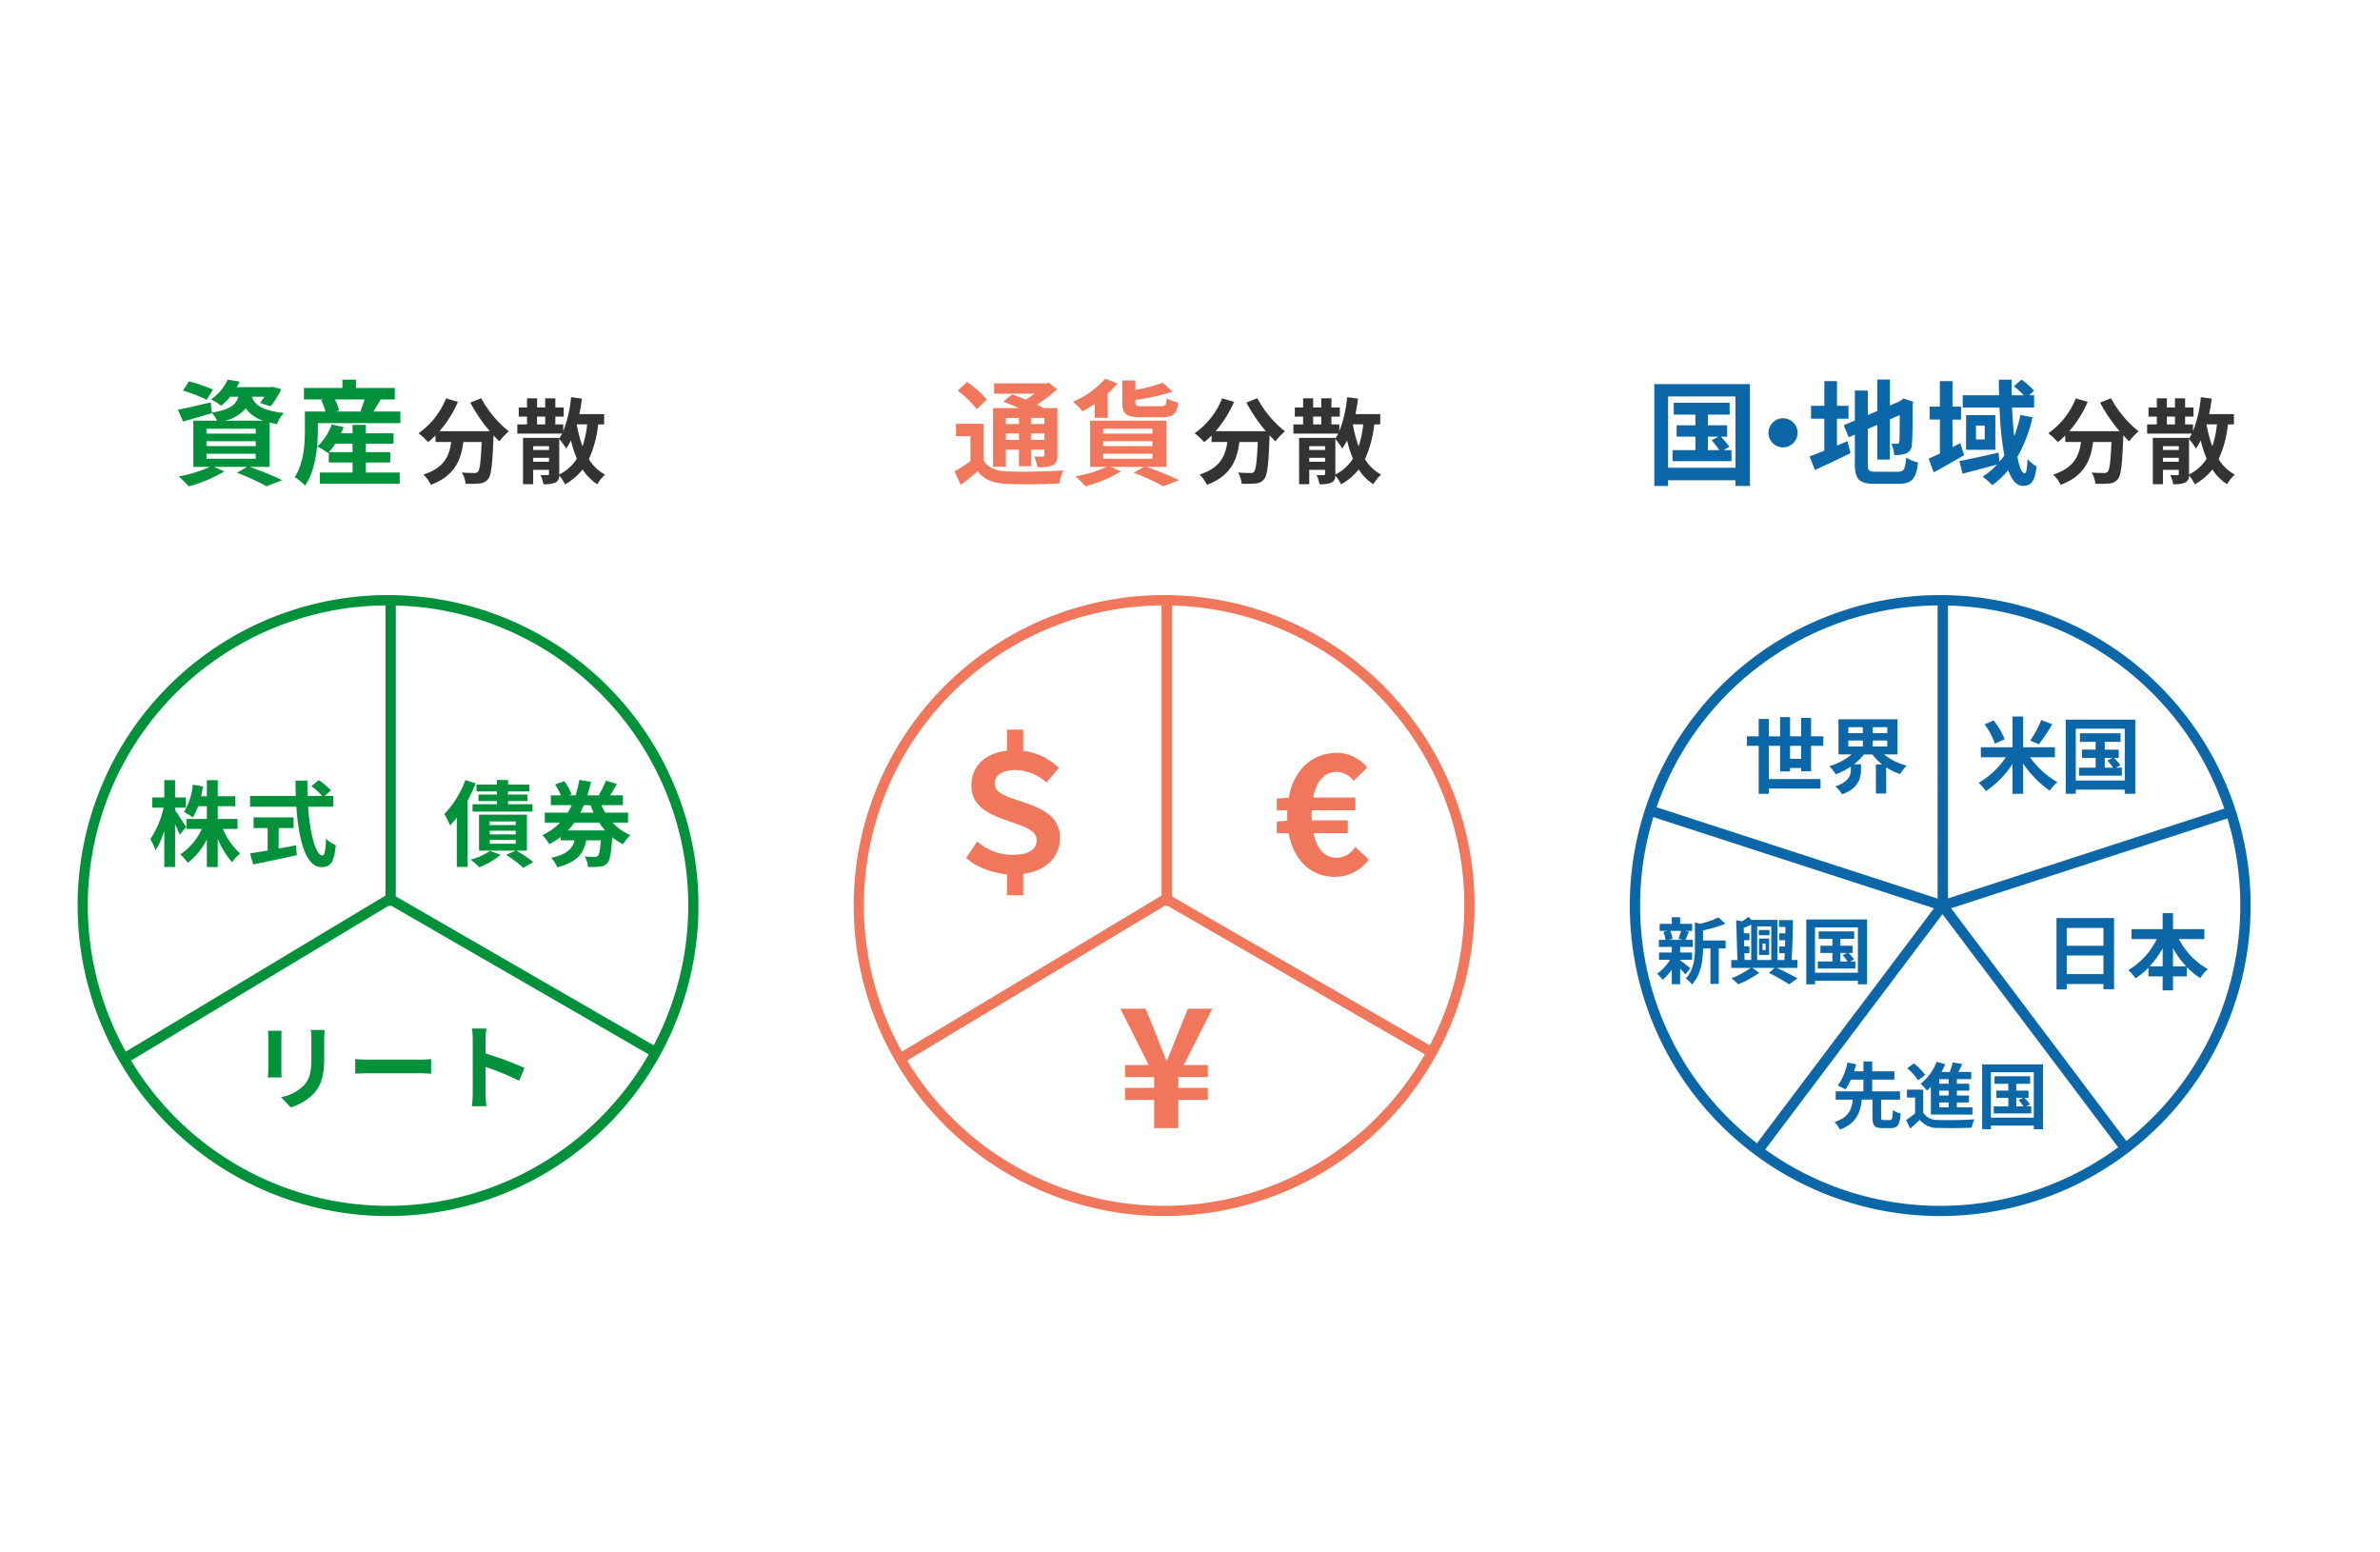 <svg xmlns="http://www.w3.org/2000/svg" width="460" height="300" viewBox="0 0 460 300"><defs><clipPath id="clip-path"><path id="パス_86551" data-name="パス 86551" d="M-9233-22002h460v300h-460z" fill="none" stroke="#f7f7f5" stroke-width="2"/></clipPath></defs><g id="management-distributed" transform="translate(9233 22002)" clip-path="url(#clip-path)"><g id="グループ_1641" data-name="グループ 1641" transform="translate(-9424 -26425)"><path id="パス_86571" data-name="パス 86571" d="M-14.85-16.72a28.616 28.616 0 00-4.642-1.58l-1.144 1.782a28.331 28.331 0 014.6 1.782zM-16.1-4.312h9.526v.968H-16.1zm0-2.42h9.526v.946H-16.1zm0-2.42h9.526v.946H-16.1zm3.586-1.562a7.118 7.118 0 004-2.376 6.609 6.609 0 003.366 2.376zm8.6 8.932v-8.558c.44.11.924.2 1.452.286a7.305 7.305 0 011.3-2.134c-4.444-.528-5.676-1.716-6.16-3.146h2.442a12.521 12.521 0 01-.858 1.21l2.024.638a15.613 15.613 0 002.09-3.322l-1.738-.44-.4.066h-6.49a10.1 10.1 0 00.572-1.078l-2.31-.374a9.552 9.552 0 01-3.234 3.828 7 7 0 011.958 1.232 12.093 12.093 0 001.76-1.76h1.584c-.484 1.562-1.65 2.508-5.148 3.08l-.22-1.98c-2.332.55-4.686 1.1-6.314 1.408l.968 2.288c1.65-.462 3.7-1.056 5.588-1.606l-.022-.088a6.567 6.567 0 011.034 1.518h-4.6v8.932h3.236A25.833 25.833 0 01-21.45.066a26.534 26.534 0 011.936 1.914A27.261 27.261 0 00-12.65-.9l-2-.88h6.424l-1.98 1.144a43.379 43.379 0 015.72 2.6L-1.452.792C-2.948.066-5.478-.99-7.722-1.782zM7.568-4.62a12.934 12.934 0 001.254-1.65h3.322v1.65zm7.15 2h4.708v-2h-4.708v-1.65h5.346v-2h-5.346V-9.9h-2.574v1.628H9.922c.176-.4.352-.792.484-1.188L8.1-9.988A10.354 10.354 0 015.324-5.7a11.506 11.506 0 012.068 1.256l.154-.156v1.98h4.6v1.938H5.83v2.156h15.422V-.682h-6.534zm-.264-12.188a18.723 18.723 0 01-.792 2.222l.4.11H8.888l.66-.176a9.836 9.836 0 00-.814-2.156zm1.716 2.332c.418-.66.9-1.5 1.408-2.332h2.728v-2.222H12.8v-1.606h-2.614v1.606H2.75v2.222h3.806l-.484.132a11.249 11.249 0 01.836 2.2H2.926v3.542c0 2.62-.176 6.448-1.98 9.134A10.382 10.382 0 012.97 1.848C5.038-1.166 5.434-5.83 5.434-8.91v-1.32h15.95v-2.244z" transform="translate(247 4515)" fill="#00913a"/><path id="パス_86570" data-name="パス 86570" d="M-8.1-14.2a30.567 30.567 0 003.762 5.524h-9.72a21.588 21.588 0 003.564-5.67l-2.3-.666a14.924 14.924 0 01-5.31 6.732 12.873 12.873 0 011.836 1.728 13.562 13.562 0 001.44-1.3v1.26h3.042c-.36 2.628-1.3 4.986-5.364 6.3a7.171 7.171 0 011.422 1.98C-11.07-.054-9.9-3.132-9.45-6.588h3.55c-.162 3.762-.36 5.364-.72 5.742a.835.835 0 01-.72.252c-.45 0-1.386-.018-2.376-.09a5.172 5.172 0 01.7 2.16A18.008 18.008 0 00-6.3 1.422 2.172 2.172 0 00-4.662.576c.63-.756.846-2.88 1.044-8.316v-.126c.4.414.774.81 1.152 1.152A10.253 10.253 0 01-.648-8.64a20.725 20.725 0 01-5.346-6.408zM9.09-.4v-6.764a12.246 12.246 0 011.332 1.854 13.588 13.588 0 00.936-1.584 21.9 21.9 0 001.134 3.528 8.4 8.4 0 01-3.4 3.06zm5.4-9.594a19.814 19.814 0 01-.9 4.248 25.9 25.9 0 01-1.116-4.23l.018-.018zM4.05-2.772v-.756h3.06v.756zm3.06-3.006v.738H4.05v-.738zM4.806-11.5h1.566v1.51H4.806zm12.96 1.51v-1.98h-4.788c.2-.972.36-1.98.5-2.988l-2.106-.288a23.66 23.66 0 01-1.512 6.57V-9.99H8.334v-1.51h1.62v-1.764h-1.62v-1.766H6.372v1.764H4.806v-1.764H2.862v1.764H1.26v1.766h1.6v1.51H.99v1.782h8.658c-.18.324-.36.648-.558.954v-.126h-7v8.946h1.96v-2.772h3.06v.792c0 .18-.072.234-.27.234A12.509 12.509 0 015.454-.2a6.331 6.331 0 01.576 1.766 5.25 5.25 0 002.34-.324 1.374 1.374 0 00.72-1.368A8.716 8.716 0 0110.206 1.6a11.617 11.617 0 003.4-2.88 9.378 9.378 0 002.844 2.862 7.606 7.606 0 011.496-1.87 8.17 8.17 0 01-3.132-2.988 21.551 21.551 0 001.8-6.714z" transform="translate(290 4515)" fill="#333"/></g><path id="パス_86565" data-name="パス 86565" d="M-11.034-6.138c-.288-.522-1.6-2.592-2.124-3.258v-.522h2.052V-11.9h-2.052v-3.348h-2.088v3.348h-2.34v1.98h2.214a17.936 17.936 0 01-2.574 6.084 13.024 13.024 0 011.008 2.16 15.709 15.709 0 001.692-3.762v6.986h2.088v-8.28c.36.756.7 1.53.9 2.034zm9.936.324V-7.74h-3.816v-2.466h3.366v-1.926h-3.366v-3.1H-7.02v3.1h-1.116c.144-.612.252-1.242.36-1.89l-1.962-.342A12.4 12.4 0 01-11.43-9.09a11.059 11.059 0 011.674 1.062 10.673 10.673 0 001.062-2.178h1.674v2.466h-3.942v1.926h2.97A11.679 11.679 0 01-12.15-.9 10.321 10.321 0 01-10.71.738 13.312 13.312 0 00-7.02-3.78v5.328h2.106v-5.49A15.324 15.324 0 00-2.142.612 9.1 9.1 0 01-.594-1.062a13.623 13.623 0 01-3.33-4.752zm7.956-.162h2.88v-2.07H2.016v2.07h2.718v4.338c-1.3.216-2.484.4-3.4.54l.594 2.16c2.32-.486 5.488-1.152 8.44-1.8l-.162-1.908c-1.1.216-2.25.432-3.348.63zM17.424-10.1v-2.088h-1.692l1.224-1.062a13.444 13.444 0 00-2.358-2l-1.422 1.17a12.743 12.743 0 012.106 1.89h-2.844a54.352 54.352 0 01-.018-2.97h-2.3c0 .99.018 2 .054 2.97H1.332v2.09h8.946c.432 6.336 1.782 11.664 4.86 11.664 1.71 0 2.43-.828 2.754-4.23a5.725 5.725 0 01-1.872-1.26c-.09 2.286-.306 3.24-.684 3.24-1.314 0-2.412-4.158-2.79-9.414z" transform="translate(-9186 -21836)" fill="#00913a"/><path id="パス_86556" data-name="パス 86556" d="M24.64-20.608a12.025 12.025 0 00-6.88-3.3V-28h-3.136v4.064c-4.224.48-6.88 3.008-6.88 6.784 0 7.584 12.608 6.3 12.608 10.464 0 1.856-1.472 2.88-4.7 2.88A10.2 10.2 0 018.864-6.4L6.752-3.232C8.7-1.344 12-.288 14.624-.032V4h3.136V-.128c4.576-.64 7.1-3.328 7.1-6.976 0-7.776-12.608-6.4-12.608-10.368 0-1.824 1.6-2.72 4-2.72a9.331 9.331 0 016.016 2.4z" transform="translate(-9053 -21833)" fill="#f0775b"/><path id="パス_86557" data-name="パス 86557" d="M15.936-5.344a4.38 4.38 0 01-3.616 2.112C10.048-3.232 8.512-4.96 7.872-8H14.5v-2.464H7.552c-.032-.352-.032-.736-.032-1.12v-.832h8.448v-2.464h-8.16c.608-3.136 2.144-4.96 4.512-4.96a4.3 4.3 0 013.3 1.728l2.624-2.56a7.635 7.635 0 00-5.76-2.848c-4.8 0-8.384 3.168-9.408 8.672l-2.3.16v2.272h2.04c-.032.32-.032.64-.032.992s0 .672.032 1.024l-2.048.16V-8h2.3C4.064-2.528 7.552.448 12.064.448a8.085 8.085 0 006.5-3.36z" transform="translate(-8987 -21833)" fill="#f0775b"/><path id="パス_86562" data-name="パス 86562" d="M-7.956-12.456h-3.564v1.26h3.564v.612h-4.716v1.422H-1.08v-1.422H-5.8v-.616h3.73v-1.26H-5.8v-.594h4.1v-1.332h-4.1v-.882h-2.16v.882h-3.94v1.332h3.942zm-6.1-2.79a18.779 18.779 0 01-4.068 6.552 14.7 14.7 0 011.1 2.2 16.142 16.142 0 001.314-1.53V1.53h2.088v-12.816a30.621 30.621 0 001.548-3.33zm4.77 13.68A12.59 12.59 0 01-13.05.126 11.181 11.181 0 01-11.358 1.6 15.41 15.41 0 00-7.236-.81zm-.074-2.106h5.04v.72h-5.04zm0-1.8h5.04v.72h-5.04zm0-1.782h5.04v.7h-5.04zm7.2 5.634v-6.948h-9.252v6.948h7.092l-1.854.828A19.578 19.578 0 01-2.88 1.71L-.954.594a21.819 21.819 0 00-3.24-2.214zm7.938-3.906A12.476 12.476 0 007-7.038h4.806a11.955 11.955 0 001.154 1.512zm4.356-4.874c.18.5.378.972.594 1.44H8.172c.234-.468.468-.954.666-1.44zm7.254 3.366v-1.93h-4.41a13.548 13.548 0 01-.738-1.44h4.16v-1.89h-2.486c.4-.63.882-1.422 1.314-2.214l-2.124-.63a18.6 18.6 0 01-1.35 2.754l.27.09h-2.5c.27-.846.5-1.728.7-2.61l-2.25-.378a21.3 21.3 0 01-.738 2.988H5.9l.576-.216a11.288 11.288 0 00-1.4-2.538l-1.782.648a13.248 13.248 0 011.116 2.106H2.466v1.89H6.5a13.8 13.8 0 01-.774 1.44H1.3v1.926h2.948a11.318 11.318 0 01-3.4 2.43A10.312 10.312 0 012.16-2.862a13.638 13.638 0 002.214-1.4v.662h2.682C6.642-2.034 5.67-.9 2.52-.234A5.948 5.948 0 013.708 1.6C7.632.594 8.82-1.152 9.306-3.6h2.826c-.144 1.89-.324 2.736-.576 2.988a.829.829 0 01-.648.2c-.36 0-1.1-.018-1.908-.072a4.271 4.271 0 01.63 2 15.708 15.708 0 002.34-.036 2.1 2.1 0 001.422-.688c.486-.54.738-1.926.936-4.986a11.653 11.653 0 002.106 1.35 7.485 7.485 0 011.4-1.764 9.816 9.816 0 01-3.42-2.43z" transform="translate(-9129 -21836)" fill="#00913a"/><path id="パス_86563" data-name="パス 86563" d="M-24.21-13.806a12.243 12.243 0 01.072 1.368v6.066c0 .54-.072 1.242-.09 1.584h2.664a21.99 21.99 0 01-.054-1.566v-6.084c0-.576.018-.972.054-1.368zm8.28-.162a12.7 12.7 0 01.108 1.8v3.42c0 2.808-.234 4.158-1.458 5.508a8.424 8.424 0 01-4.41 2.268l1.89 1.98A10.457 10.457 0 00-15.426-1.6c1.332-1.476 2.088-3.132 2.088-7v-3.564c0-.72.036-1.3.072-1.8zm8.586 8.46c.666-.054 1.872-.09 2.9-.09H5.22c.756 0 1.674.072 2.106.09v-2.826c-.468.036-1.278.108-2.106.108h-9.666c-.936 0-2.25-.054-2.9-.108zm32.706-1.116a58.789 58.789 0 00-7.524-2.79v-2.646A19.575 19.575 0 0118-14.238h-2.808a12.554 12.554 0 01.18 2.178v10.332a19.261 19.261 0 01-.18 2.5H18c-.072-.72-.162-1.98-.162-2.5v-5.094a51.991 51.991 0 016.5 2.682z" transform="translate(-9157 -21789)" fill="#00913a"/><path id="パス_86558" data-name="パス 86558" d="M7.072 0h4.672v-5.44h5.7v-2.336h-5.7v-2.08h5.7v-2.336H12.8l5.5-10.88h-4.7l-2.112 5.184q-.96 2.352-1.92 4.8h-.16c-.672-1.6-1.28-3.2-1.888-4.8l-2.112-5.184H.544l5.472 10.88H1.44v2.336h5.632v2.08H1.44v2.336h5.632z" transform="translate(-9017 -21784)" fill="#f0775b"/><g id="グループ_1642" data-name="グループ 1642" transform="translate(-9424 -26425)"><path id="パス_86568" data-name="パス 86568" d="M-8.1-14.2a30.567 30.567 0 003.762 5.524h-9.72a21.588 21.588 0 003.564-5.67l-2.3-.666a14.924 14.924 0 01-5.31 6.732 12.873 12.873 0 011.836 1.728 13.562 13.562 0 001.44-1.3v1.26h3.042c-.36 2.628-1.3 4.986-5.364 6.3a7.171 7.171 0 011.422 1.98C-11.07-.054-9.9-3.132-9.45-6.588h3.55c-.162 3.762-.36 5.364-.72 5.742a.835.835 0 01-.72.252c-.45 0-1.386-.018-2.376-.09a5.172 5.172 0 01.7 2.16A18.008 18.008 0 00-6.3 1.422 2.172 2.172 0 00-4.662.576c.63-.756.846-2.88 1.044-8.316v-.126c.4.414.774.81 1.152 1.152A10.253 10.253 0 01-.648-8.64a20.725 20.725 0 01-5.346-6.408zM9.09-.4v-6.764a12.246 12.246 0 011.332 1.854 13.588 13.588 0 00.936-1.584 21.9 21.9 0 001.134 3.528 8.4 8.4 0 01-3.4 3.06zm5.4-9.594a19.814 19.814 0 01-.9 4.248 25.9 25.9 0 01-1.116-4.23l.018-.018zM4.05-2.772v-.756h3.06v.756zm3.06-3.006v.738H4.05v-.738zM4.806-11.5h1.566v1.51H4.806zm12.96 1.51v-1.98h-4.788c.2-.972.36-1.98.5-2.988l-2.106-.288a23.66 23.66 0 01-1.512 6.57V-9.99H8.334v-1.51h1.62v-1.764h-1.62v-1.766H6.372v1.764H4.806v-1.764H2.862v1.764H1.26v1.766h1.6v1.51H.99v1.782h8.658c-.18.324-.36.648-.558.954v-.126h-7v8.946h1.96v-2.772h3.06v.792c0 .18-.072.234-.27.234A12.509 12.509 0 015.454-.2a6.331 6.331 0 01.576 1.766 5.25 5.25 0 002.34-.324 1.374 1.374 0 00.72-1.368A8.716 8.716 0 0110.206 1.6a11.617 11.617 0 003.4-2.88 9.378 9.378 0 002.844 2.862 7.606 7.606 0 011.496-1.87 8.17 8.17 0 01-3.132-2.988 21.551 21.551 0 001.8-6.714z" transform="translate(440 4515)" fill="#333"/><path id="パス_86569" data-name="パス 86569" d="M12.936-11.242v1.188h-2.53v-1.188zm4.928 1.188h-2.6v-1.188h2.6zM15.268-7v-1.228h2.6V-7zm-4.862 0v-1.228h2.53V-7zm0 1.892h2.53v3.212h2.332V-5.1h2.6v1.012c0 .22-.066.308-.33.33-.22 0-.99 0-1.672-.022a7.154 7.154 0 01.634 2.042 6.621 6.621 0 002.97-.374c.7-.352.9-.9.9-1.958v-9.064h-2.66c-.374-.22-.836-.44-1.32-.682a25.041 25.041 0 003.916-2.97l-1.562-1.254-.506.132H8.14v1.98h7.832a20.327 20.327 0 01-1.76 1.166c-.9-.4-1.826-.748-2.6-1.034l-1.69 1.408c.9.352 1.958.792 2.948 1.254H7.942V-1.8h2.464zm-3.674-9.68A18.844 18.844 0 002.9-18.172L1.1-16.5a17.859 17.859 0 013.674 3.586zm-.66 4.688H.77v2.4h2.794v4.8a30.282 30.282 0 01-3.08 2l1.21 2.618A69.335 69.335 0 004.972-.924C6.292.77 8.03 1.408 10.67 1.518c2.684.11 7.348.066 10.054-.066a10.811 10.811 0 01.814-2.552c-3.014.242-8.228.308-10.846.2-2.244-.09-3.762-.706-4.62-2.18zm34.54-1.276c2.112 0 2.86-.594 3.1-2.86a6.272 6.272 0 01-2.2-.792c-.088 1.3-.264 1.54-1.144 1.54h-3.54c-1.188 0-1.386-.11-1.386-.77v-.462a38.123 38.123 0 007.172-1.606l-1.892-1.714a30.139 30.139 0 01-5.28 1.386v-1.826h-2.53v4.224c0 2.222.726 2.882 3.652 2.882zm-13.024.11H30.1v-4.664a15.652 15.652 0 001.87-1.98l-2.376-.9a16.853 16.853 0 01-6.226 4.444 13.489 13.489 0 011.848 1.87 25.554 25.554 0 002.376-1.452zm1.628 6.952h9.526v.968h-9.526zm0-2.42h9.526v.946h-9.526zm0-2.42h9.526v.946h-9.526zM41.4-1.782v-8.932H26.686v8.932h3.234A25.833 25.833 0 0123.87.066a26.535 26.535 0 011.936 1.914A27.261 27.261 0 0032.67-.9l-2-.88h6.424L35.112-.638a43.379 43.379 0 015.72 2.6l3.036-1.17C42.372.066 39.842-.99 37.6-1.782z" transform="translate(375 4515)" fill="#f0775b"/></g><g id="グループ_1643" data-name="グループ 1643" transform="translate(-9424 -26425)"><path id="パス_86567" data-name="パス 86567" d="M-8.1-14.2a30.567 30.567 0 003.762 5.524h-9.72a21.588 21.588 0 003.564-5.67l-2.3-.666a14.924 14.924 0 01-5.31 6.732 12.873 12.873 0 011.836 1.728 13.562 13.562 0 001.44-1.3v1.26h3.042c-.36 2.628-1.3 4.986-5.364 6.3a7.171 7.171 0 011.422 1.98C-11.07-.054-9.9-3.132-9.45-6.588h3.55c-.162 3.762-.36 5.364-.72 5.742a.835.835 0 01-.72.252c-.45 0-1.386-.018-2.376-.09a5.172 5.172 0 01.7 2.16A18.008 18.008 0 00-6.3 1.422 2.172 2.172 0 00-4.662.576c.63-.756.846-2.88 1.044-8.316v-.126c.4.414.774.81 1.152 1.152A10.253 10.253 0 01-.648-8.64a20.725 20.725 0 01-5.346-6.408zM9.09-.4v-6.764a12.246 12.246 0 011.332 1.854 13.588 13.588 0 00.936-1.584 21.9 21.9 0 001.134 3.528 8.4 8.4 0 01-3.4 3.06zm5.4-9.594a19.814 19.814 0 01-.9 4.248 25.9 25.9 0 01-1.116-4.23l.018-.018zM4.05-2.772v-.756h3.06v.756zm3.06-3.006v.738H4.05v-.738zM4.806-11.5h1.566v1.51H4.806zm12.96 1.51v-1.98h-4.788c.2-.972.36-1.98.5-2.988l-2.106-.288a23.66 23.66 0 01-1.512 6.57V-9.99H8.334v-1.51h1.62v-1.764h-1.62v-1.766H6.372v1.764H4.806v-1.764H2.862v1.764H1.26v1.766h1.6v1.51H.99v1.782h8.658c-.18.324-.36.648-.558.954v-.126h-7v8.946h1.96v-2.772h3.06v.792c0 .18-.072.234-.27.234A12.509 12.509 0 015.454-.2a6.331 6.331 0 01.576 1.766 5.25 5.25 0 002.34-.324 1.374 1.374 0 00.72-1.368A8.716 8.716 0 0110.206 1.6a11.617 11.617 0 003.4-2.88 9.378 9.378 0 002.844 2.862 7.606 7.606 0 011.496-1.87 8.17 8.17 0 01-3.132-2.988 21.551 21.551 0 001.8-6.714z" transform="translate(605 4515)" fill="#333"/><path id="パス_86566" data-name="パス 86566" d="M12.1-7.612h2.046L12.8-6.93a16.75 16.75 0 011.5 1.914h-2.2zm3.014 2.6l1.144-.638a16.979 16.979 0 00-1.65-1.958h1.21v-2.2H12.1v-2.072h4.2v-2.288H5.5v2.288h4.18v2.068H6.05v2.2h3.63v2.6H5.258v2.134h11.4v-2.138zM4.4-1.606v-13.772h13.024v13.772zm-2.662-16.17v19.69H4.4v-1.1h13.024v1.1h2.794v-19.69zM23.8-8.36a2.836 2.836 0 002.82 2.816 2.836 2.836 0 002.816-2.816 2.836 2.836 0 00-2.816-2.816A2.836 2.836 0 0023.8-8.36zm13.244-2.728h2.226v-2.486h-2.222v-4.774h-2.442v4.774h-2.574v2.486h2.574v6.182c-1.1.44-2.068.814-2.86 1.1l1.054 2.64c2.024-.946 4.532-2.112 6.864-3.278l-.594-2.31c-.66.286-1.342.572-2.024.858zM44.55-.836c-1.342 0-1.54-.2-1.54-1.5v-6.772l1.826-.792v6.71h2.442v-7.766l1.892-.836c0 3.124-.022 4.73-.066 5.082-.088.4-.22.484-.484.484a10.01 10.01 0 01-1.056-.044 7.182 7.182 0 01.55 2.2 6.133 6.133 0 002.286-.308A1.877 1.877 0 0051.524-6.2c.11-.9.154-3.542.154-7.722l.088-.44L49.94-15l-.462.308-.462.308-1.738.748v-5.016h-2.442v6.072l-1.826.77v-4.708H40.5v5.786l-2.156.9.97 2.332 1.186-.508v5.654c0 3.036.858 3.85 3.828 3.85h4.686c2.574 0 3.344-1.056 3.7-4.136a6.622 6.622 0 01-2.288-.946c-.2 2.244-.418 2.75-1.628 2.75zm16.324-5.522l-1.5.748v-5.3h1.65v-2.51h-1.65v-4.928h-2.438v4.928h-1.98v2.486h1.98v6.578c-.814.374-1.562.726-2.178.99l.99 2.64c1.8-.968 3.938-2.178 5.874-3.322zm11.638-5.456A27.3 27.3 0 0171.3-7.7c-.2-1.672-.33-3.542-.418-5.544h4.268v-2.376h-.968l.946-.88a13.919 13.919 0 00-2.42-2.134l-1.474 1.276a20.646 20.646 0 011.916 1.738h-2.332c-.022-1.012-.022-2 0-3.014h-2.486c0 1.012.022 2 .044 3.014h-7.018v2.376h7.106A63.591 63.591 0 0069.388-4c-.286.418-.594.814-.924 1.21l-.2-1.738c-2.77.612-5.652 1.272-7.564 1.628l.616 2.442C63.206-.946 65.67-1.606 68-2.222A14.443 14.443 0 0165.186.11a11.508 11.508 0 011.87 1.65 15.384 15.384 0 003.08-2.9c.682 1.87 1.606 3.036 2.838 3.036 1.65 0 2.288-.836 2.662-3.762a5.891 5.891 0 01-1.76-1.452c-.066 1.958-.242 2.772-.55 2.772-.528 0-1.034-1.188-1.408-3.146a28.156 28.156 0 002.926-7.656zM65.6-7.084h-1.69v-2.684h1.69zM62-11.77v6.688h5.65v-6.688z" transform="translate(509 4515)" fill="#0c67a8"/></g><path id="合体_15" data-name="合体 15" d="M0 60A60 60 0 0159.5 0h2v.018A60 60 0 110 60zm11.9 32.427a58.19 58.19 0 0025.52 21.016 57.916 57.916 0 0055-5.348 58.312 58.312 0 0015.68-15.668q1.21-1.791 2.285-3.671l-49.7-28.693h-.62L10.322 89.951q.76 1.259 1.578 2.476zm25.52-85.87A57.969 57.969 0 009.317 88.221L59.5 58.068V2a57.6 57.6 0 00-22.075 4.557zM111.344 87q1.144-2.171 2.1-4.427a57.916 57.916 0 00-5.348-55 58.164 58.164 0 00-25.52-21.016A57.557 57.557 0 0061.5 2.019v56.205z" transform="translate(-9218 -21887)" fill="#00913a"/><path id="合体_14" data-name="合体 14" d="M0 60A60 60 0 0159.5 0h2v.018A60 60 0 110 60zm11.9 32.427a58.19 58.19 0 0025.52 21.016 57.916 57.916 0 0055-5.348 58.312 58.312 0 0015.68-15.668q1.21-1.791 2.285-3.671l-49.7-28.693h-.62L10.322 89.951q.76 1.259 1.578 2.476zm25.52-85.87A57.969 57.969 0 009.317 88.221L59.5 58.068V2a57.6 57.6 0 00-22.075 4.557zM111.344 87q1.144-2.171 2.1-4.427a57.916 57.916 0 00-5.348-55 58.164 58.164 0 00-25.52-21.016A57.557 57.557 0 0061.5 2.019v56.205z" transform="translate(-9068 -21887)" fill="#f0775b"/><path id="パス_86560" data-name="パス 86560" d="M-7.024-5.36v-2.512h2.144v2.512zm4.064 2.416v-4.928h2.368v-1.84H-2.96v-3.552h-1.92v3.552h-2.144v-3.712h-1.92v3.712h-2.176v-3.36h-1.968v3.36h-2.272v1.84h2.272v9.264h1.968V.384h9.984v-1.84h-9.984v-6.416h2.176v4.944h1.92v-.656h2.144v.64zM4.24-8.9h2.8v1.152h-2.8zm0-2.576h2.8v1.152h-2.8zm7.52 1.152h-2.8v-1.152h2.8zm0 2.576h-2.8V-8.9h2.8zm1.984 1.536v-6.8H2.336v6.8H4.88A11.986 11.986 0 01.56-3.936a8.8 8.8 0 011.248 1.568A12.832 12.832 0 004.72-3.856v.576c0 1.024-.32 2.368-2.992 3.248A7.033 7.033 0 013.04 1.5C6.224.336 6.688-1.68 6.688-3.2v-1.1h-1.36a10.821 10.821 0 001.92-1.9H8.9a9.654 9.654 0 001.872 1.92h-1.2v5.624h1.984v-5.056a11.7 11.7 0 002.7 1.3 8.539 8.539 0 011.264-1.636 11.38 11.38 0 01-4.384-2.16z" transform="translate(-8880 -21850)" fill="#0c67a8"/><path id="パス_86561" data-name="パス 86561" d="M-3.472-12.864A20.446 20.446 0 01-5.6-8.9l1.664.736a34.469 34.469 0 002.592-3.872zm-7.072 3.728a14.6 14.6 0 00-2.128-3.648l-1.744.768a13.946 13.946 0 011.984 3.728zm9.712 3.472V-7.6h-6.144v-5.936h-2.048V-7.6h-6.128v1.936h4.832A15.938 15.938 0 01-15.568-.72 10.293 10.293 0 01-14.16.88a18.554 18.554 0 005.136-5.264v5.792h2.048v-5.856A19.886 19.886 0 00-1.824.8 9.024 9.024 0 01-.368-.848a16.982 16.982 0 01-5.28-4.816zm9.632.128h1.488l-.976.5A12.182 12.182 0 0110.4-3.648H8.8zm2.192 1.888l.832-.464a12.348 12.348 0 00-1.2-1.424h.88v-1.6H8.8v-1.5h3.056V-10.3H4v1.66h3.04v1.5H4.4v1.6h2.64v1.888H3.824V-2.1h8.288v-1.548zM3.2-1.168v-10.016h9.472v10.016zm-1.936-11.76v14.32H3.2v-.8h9.472v.8H14.7v-14.32z" transform="translate(-8835 -21850)" fill="#0c67a8"/><path id="パス_86552" data-name="パス 86552" d="M-11.552-1.76v-3.584h7.1v3.584zm7.1-8.912v3.44h-7.1v-3.44zm-9.072-1.92V1.2h1.968V.16h7.1v1.008H-2.4v-13.76zM8.992-3.248v-3.52a17.832 17.832 0 002.544 3.52zm-4.512 0a18.644 18.644 0 002.512-3.488v3.488zm10.576-5.28v-1.92H8.992v-3.088h-2v3.088H.976v1.92h4.88a14.213 14.213 0 01-5.5 6A9.407 9.407 0 011.744-.944a14.272 14.272 0 002.5-2.048v1.68h2.748v2.7h2v-2.7h2.656v-1.824a13.09 13.09 0 002.608 2.144 8.089 8.089 0 011.472-1.728 13.977 13.977 0 01-5.584-5.808z" transform="translate(-8822 -21812)" fill="#0c67a8"/><path id="パス_86554" data-name="パス 86554" d="M-10.92-.56c-.434 0-.5-.07-.5-.532v-3.4h3.65V-6.1h-5.376v-2.272h4.284v-1.6h-4.284v-1.89h-1.694v1.89h-1.806c.154-.476.294-.924.42-1.358l-1.708-.336A11.666 11.666 0 01-19.8-7.2a11.021 11.021 0 011.47.728 10.141 10.141 0 001.078-1.9h2.408V-6.1H-20.2v1.61h3.3c-.21 1.848-.742 3.416-3.528 4.326A5.291 5.291 0 01-19.39 1.3c3.22-1.218 3.934-3.3 4.242-5.8h2.048v3.4c0 1.582.364 2.1 1.932 2.1h1.61c1.3 0 1.75-.6 1.918-2.814a4.622 4.622 0 01-1.512-.672C-9.212-.826-9.3-.56-9.716-.56zM1.624-7.574H-.2v-.882h1.82zm0 2.268H-.2v-.924h1.82zm0 2.3H-.2v-.952h1.82zm-3.43 1.4H6.23v-1.4H3.22v-.952h2.338v-1.348H3.22v-.924h2.394v-1.344H3.22v-.882h2.772v-1.4H3.514c.252-.476.5-.994.756-1.5L2.436-11.7a17.362 17.362 0 01-.588 1.848H.252a16 16 0 00.714-1.488l-1.652-.476A10.152 10.152 0 01-3.78-7.56a11.8 11.8 0 011.218 1.316c.252-.224.5-.462.756-.728zM-2.9-9.282a12.166 12.166 0 00-2.2-2.226l-1.274.952a10.909 10.909 0 012.1 2.324zm-.378 2.856h-3.15V-4.9h1.568v3.052A16.778 16.778 0 01-6.594-.56l.784 1.652a34.907 34.907 0 001.848-1.68A4.361 4.361 0 00-.336.966c1.708.07 4.676.042 6.412-.042A7.591 7.591 0 016.594-.7c-1.932.154-5.236.2-6.916.126A3.22 3.22 0 01-3.276-1.96zM14.7-4.844H16l-.854.434a10.659 10.659 0 01.954 1.218h-1.4zm1.918 1.652l.728-.406A10.8 10.8 0 0016.3-4.844h.77v-1.4H14.7V-7.56h2.674v-1.456H10.5v1.456h2.66v1.316h-2.31v1.4h2.31v1.652h-2.814v1.358H17.6v-1.358zM9.8-1.022v-8.764h8.288v8.764zm-1.694-10.29v12.53H9.8v-.7h8.288v.7h1.778v-12.53z" transform="translate(-8858 -21785)" fill="#0c67a8"/><path id="パス_86555" data-name="パス 86555" d="M-16.086-9.114a10.465 10.465 0 01-.518 1.54l.924.2h-2.744l.7-.2a5.52 5.52 0 00-.476-1.54zm-.182 5.586h2.31v-1.4h-2.31v-1.078h2.436v-1.372h-1.414c.2-.42.42-.98.672-1.582l-.812-.154h1.442v-1.358h-2.324v-1.274h-1.61v1.274h-2.352v1.358h1.568l-.854.2a6.312 6.312 0 01.42 1.54h-1.288v1.372h2.506v1.078h-2.464v1.4h2.128a9.185 9.185 0 01-2.52 2.7A6.153 6.153 0 01-19.656.35a9.889 9.889 0 001.778-1.974V1.19h1.61v-2.982A13.1 13.1 0 01-15.246-.7l.966-1.19c-.322-.252-1.484-1.176-1.988-1.526zm8.792-3.724h-4.368v-1.96a22.687 22.687 0 004.3-1.288l-1.33-1.218a16.334 16.334 0 01-3.556 1.232l-.98-.28v4.858c0 1.932-.168 4.312-1.778 6.02A3.837 3.837 0 01-14 1.246c1.848-1.918 2.142-4.872 2.156-6.958h1.428v6.846h1.61v-6.846h1.33zm7.126.588h.6v1.246h-.6zm-.672 2.2h1.96V-7.63h-1.96zm2.03-4.816h-2.072v1.02h2.072zM-3.85-4.8h.98v-1.318h-1.008l-.042-1.19h1.05v-1.33h-1.078l-.028-1.05c.462-.182.952-.378 1.442-.6v6.8h-1.274zm5.194-5.18v6.5h-2.716v-6.5zM6.4-1.96v-1.526H5.278c.14-2.184.238-5.25.266-7.714h-2.7v1.344h1.244c0 .392-.014.812-.014 1.218h-1.19v1.33h1.162l-.042 1.19h-1.12V-4.8h1.064c-.028.462-.042.91-.07 1.316h-1.33v-7.742h-5.082l-.5-.6a11.151 11.151 0 01-1.274.868l-1.12-.21.224 7.686h-1.18v1.522h3.766a16.831 16.831 0 01-3.738 2A15.639 15.639 0 01-5.04 1.218 21.521 21.521 0 00-.98-1.008l-1.344-.952H2L.9-.98a35.118 35.118 0 013.892 2.2L6.412.07a55.05 55.05 0 00-3.99-2.03zm8.3-2.884H16l-.854.434a10.659 10.659 0 01.954 1.218h-1.4zm1.918 1.652l.728-.406A10.8 10.8 0 0016.3-4.844h.77v-1.4H14.7V-7.56h2.674v-1.456H10.5v1.456h2.66v1.316h-2.31v1.4h2.31v1.652h-2.814v1.358H17.6v-1.358zM9.8-1.022v-8.764h8.288v8.764zm-1.694-10.29v12.53H9.8v-.7h8.288v.7h1.778v-12.53z" transform="translate(-8892 -21813)" fill="#0c67a8"/><path id="合体_13" data-name="合体 13" d="M0 60a60 60 0 1160 60A60 60 0 010 60zm27.573 48.1a57.916 57.916 0 0064.854 0q1-.673 1.967-1.389L60.445 61.657l-34.263 45.469q.689.495 1.391.974zM2 60a57.729 57.729 0 009.9 32.427 58.336 58.336 0 0012.674 13.5L58.8 60.522 4.712 42.951a1.008 1.008 0 01-.15-.062A57.806 57.806 0 002 60zm93.983 45.491a58.16 58.16 0 0017.46-22.916 58.3 58.3 0 002.079-39.412L62.1 60.523zM5.33 41.048l54.17 17.6V2a57.722 57.722 0 00-31.927 9.9A58.171 58.171 0 006.557 37.425q-.751 1.775-1.379 3.587a1.006 1.006 0 01.152.036zM61.5 58.613l53.409-17.353q-.662-1.938-1.465-3.836A57.949 57.949 0 0061.5 2.019z" transform="translate(-8918 -21887)" fill="#0c67a8"/></g></svg>